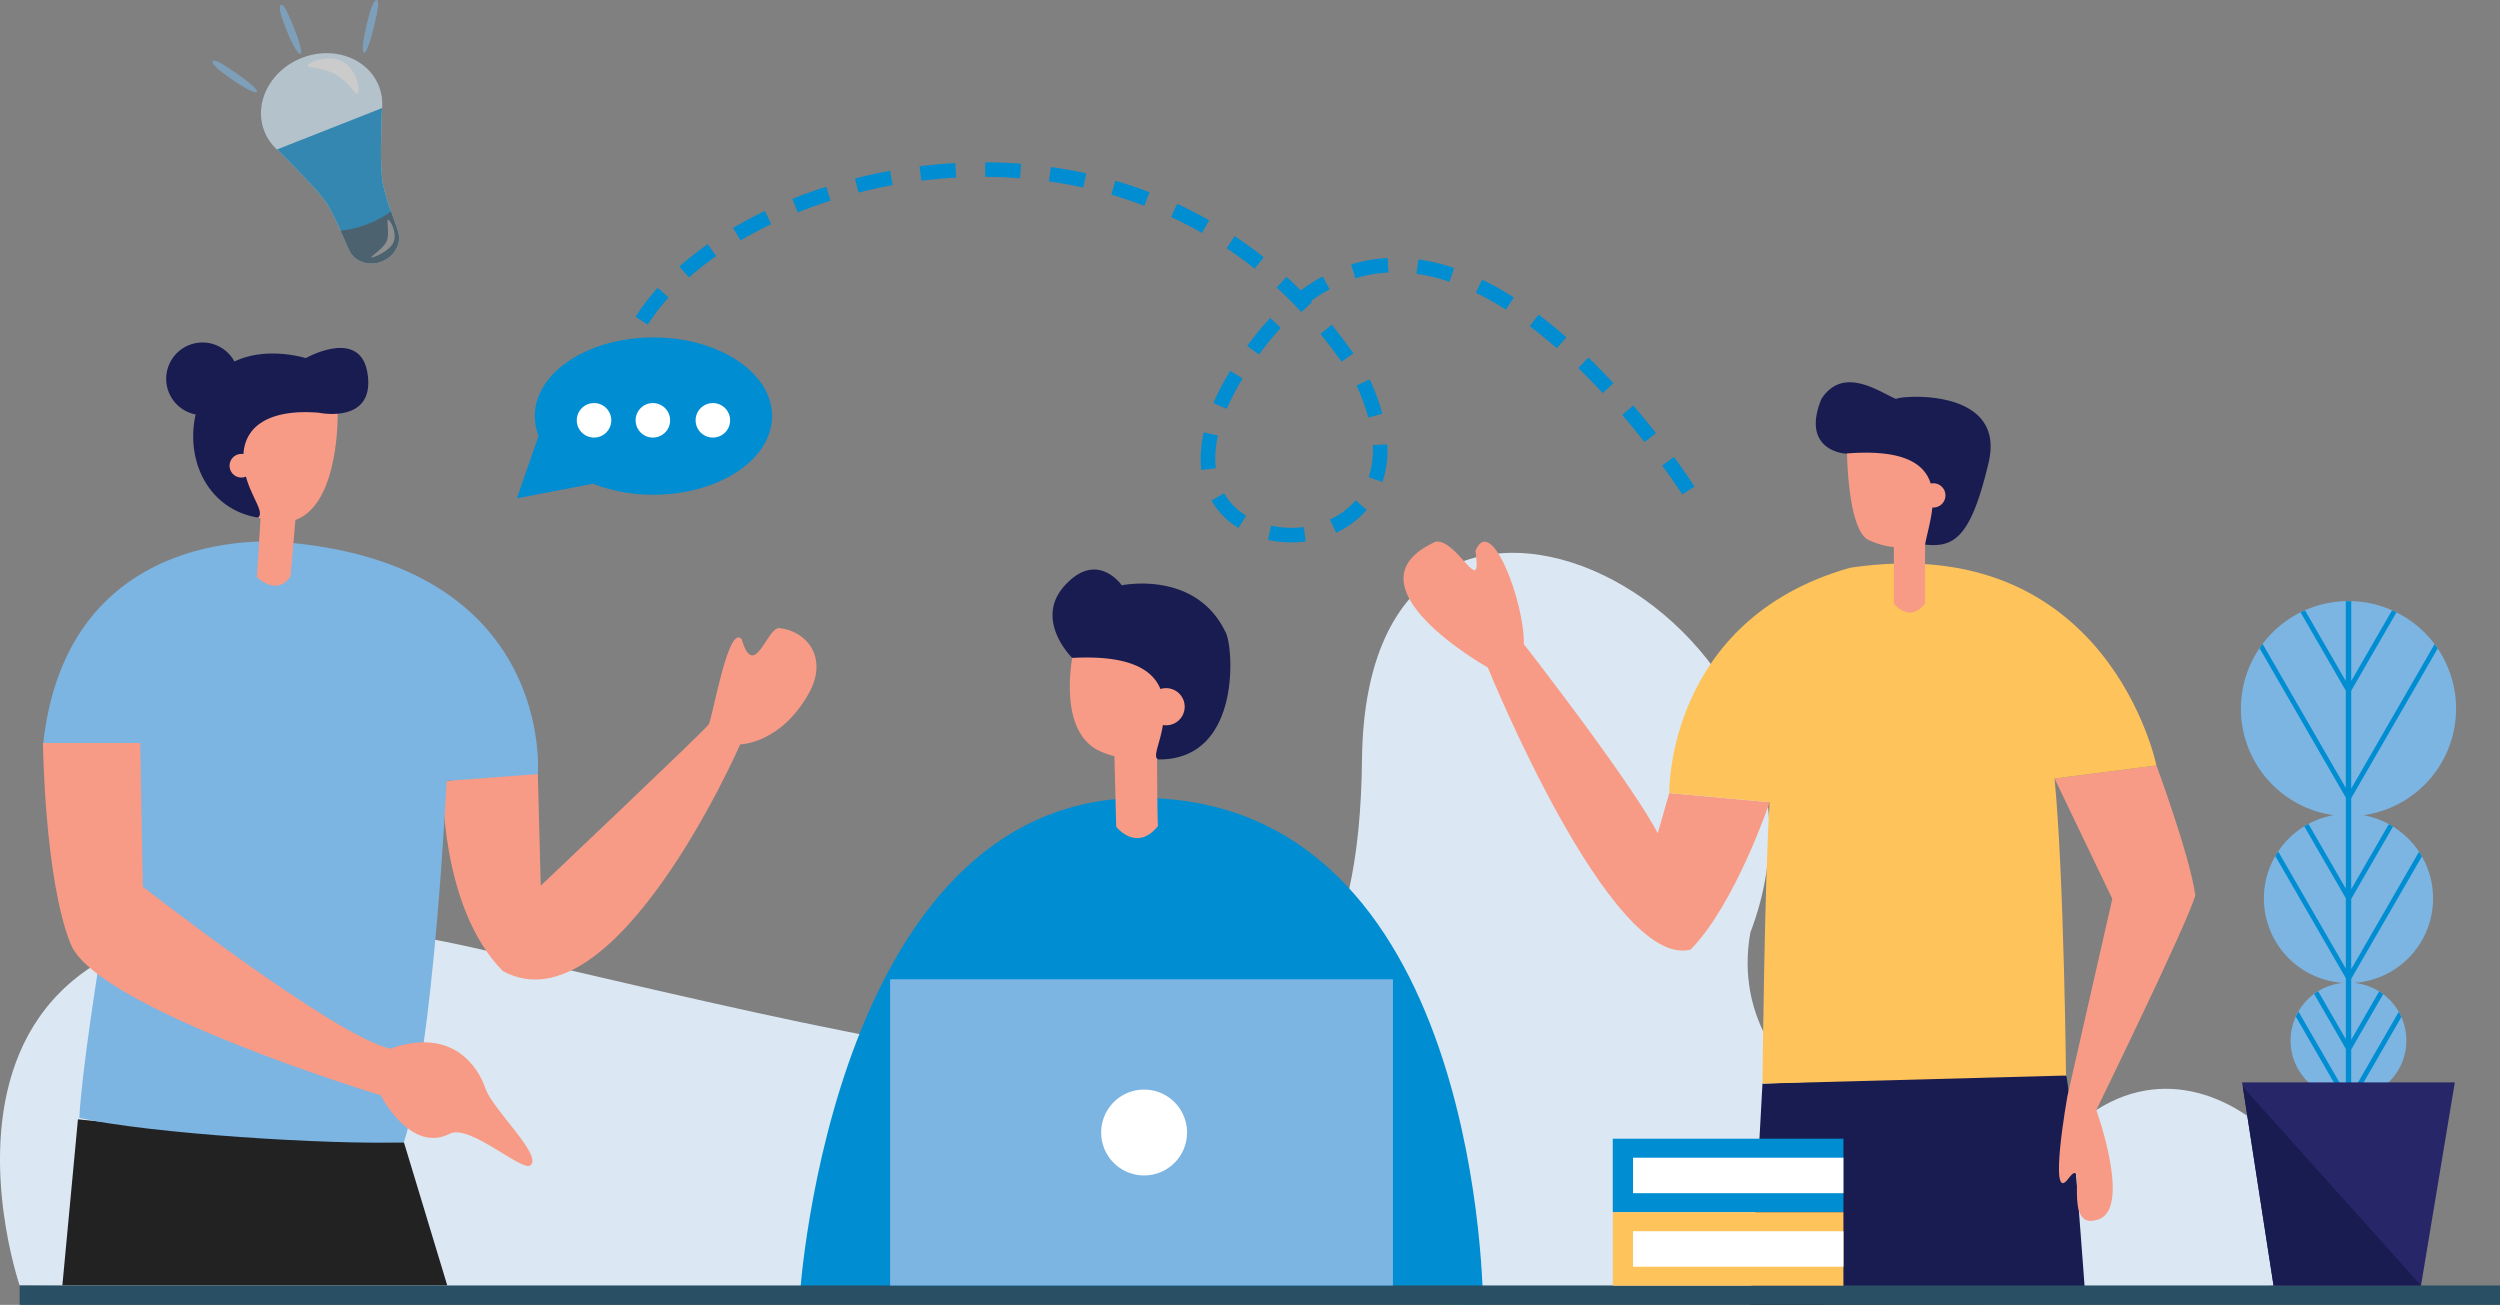 <svg xmlns="http://www.w3.org/2000/svg" width="570" height="297.508" viewBox="0 0 570 297.508">
  <rect x="0" y="0" width="570" height="297.508" fill="#808080" stroke="none"/>
  <g id="IT_Service_Nepal_ic_6" transform="translate(-811.001 -3623)">
    <g id="IT_Service_Macau_ic_7" transform="translate(0 -79)">
      <g id="Hire_Bootstrap_about" transform="translate(399.164 3443.67)">
        <g id="Group_3058" data-name="Group 3058" transform="translate(411.837 231.71)">
          <g id="Group_2875" data-name="Group 2875" transform="translate(48.425 26.62)" opacity="0.59">
            <path id="Path_10774" data-name="Path 10774" d="M168.016,1292.925a11.1,11.1,0,0,0,1.343,2.45,11.265,11.265,0,0,0,1.525,1.706c.111.1.226.206.343.3,0,0,8.655,8.529,10.9,11.82a54.719,54.719,0,0,1,3.271,6.382c.86,1.886,1.581,3.558,1.821,4.118l.084.2c1.068,2.713,4.42,3.935,7.487,2.727s4.685-4.387,3.617-7.1c0,0-.058-.158-.158-.435-.257-.707-.791-2.2-1.361-3.887a53.886,53.886,0,0,1-1.968-6.812,74.724,74.724,0,0,1-.284-9.646c.052-3.576.178-6.654.178-6.654.019-.151.033-.3.044-.456a11.139,11.139,0,0,0-.736-5c-2.513-6.381-10.392-9.252-17.6-6.413S165.5,1286.546,168.016,1292.925Z" transform="translate(-156.162 -1263.002)" fill="#d9f0ff"/>
            <path id="Path_10775" data-name="Path 10775" d="M183.618,1340.8c.111.1.226.206.343.3,0,0,8.655,8.529,10.9,11.82a54.731,54.731,0,0,1,3.271,6.382c.86,1.886,1.581,3.558,1.821,4.118l11.03-4.609c-.257-.707-.791-2.2-1.361-3.886a53.882,53.882,0,0,1-1.968-6.812,74.719,74.719,0,0,1-.284-9.646c.052-3.576.178-6.654.178-6.654.019-.151.033-.3.044-.456Z" transform="translate(-168.895 -1306.72)" fill="#008dd1"/>
            <path id="Path_10776" data-name="Path 10776" d="M248.872,1441.694c1.059,2.321,1.906,4.317,1.906,4.317,1.068,2.712,4.42,3.935,7.487,2.727s4.685-4.387,3.617-7.1c0,0-.725-1.97-1.52-4.322a22.626,22.626,0,0,1-5.451,2.911A22.03,22.03,0,0,1,248.872,1441.694Z" transform="translate(-219.635 -1389.11)" fill="#284f63"/>
            <path id="Path_10777" data-name="Path 10777" d="M223.093,1281.165c3.15,1.77,3.955,6.412,3.411,7.162s-1.9-2.476-5.052-4.247-6.9-1.414-6.352-2.164S219.944,1279.4,223.093,1281.165Z" transform="translate(-193.334 -1267.098)" fill="#fff"/>
            <path id="Path_10778" data-name="Path 10778" d="M283.75,1450.507c-.774,1.957-3.994,3.737-3.539,3.846s4.4-1.538,5.1-3.6c.785-2.275-.819-4.919-1.274-5.029S284.4,1448.854,283.75,1450.507Z" transform="translate(-243.97 -1395.647)" fill="#999"/>
            <path id="Path_10779" data-name="Path 10779" d="M121.495,1286.694c3.752,2.609,5.711,3.482,6.077,3.151s-1-1.738-4.751-4.347-4.937-3.073-5.3-2.743S117.743,1284.084,121.495,1286.694Z" transform="translate(-117.425 -1268.853)" fill="#7cb4e2"/>
            <path id="Path_10780" data-name="Path 10780" d="M187.893,1231c1.654,4.135,2.788,5.858,3.272,5.741s.136-2.027-1.517-6.162-2.373-5.12-2.859-5S186.238,1226.87,187.893,1231Z" transform="translate(-171.127 -1224.46)" fill="#7cb4e2"/>
            <path id="Path_10781" data-name="Path 10781" d="M272.556,1225.891c-1.063,4.453-1.147,6.534-.688,6.68s1.284-1.7,2.348-6.155,1.053-5.679.595-5.825S273.619,1221.438,272.556,1225.891Z" transform="translate(-237.31 -1220.577)" fill="#7cb4e2"/>
          </g>
          <g id="Group_255507" data-name="Group 255507" transform="translate(0 -0.483)">
            <g id="Group_3057" data-name="Group 3057" transform="translate(0 64.109)">
              <g id="Group_3044" data-name="Group 3044" transform="translate(0 89.038)">
                <path id="Path_11045" data-name="Path 11045" d="M464.784,2214.6s-37.837-109.974,106.34-76.348,198.719,48.357,199.714-43.59,116.36-33.208,88.544,39.468c-6.907,38.828,45.194,62.006,78.878,40.461s70.035,35.592,40.41,40.01S464.784,2214.6,464.784,2214.6Z" transform="translate(-460.301 -2047.552)" fill="#dbe8f3"/>
              </g>
              <g id="Group_3045" data-name="Group 3045" transform="translate(9.792 41.084)">
                <path id="Path_11046" data-name="Path 11046" d="M1067.876,2180.431l.662,25.441s37.394-35.418,38.277-36.746,4.442-23.036,7.522-19.469c2.877,9.736,5.82-2.813,8.6-2.515,6.4.686,11.208,6.878,6.708,14.9-6.453,11.506-15.628,11.612-15.628,11.612s-28.659,65.567-54.133,51.683c-14.382-14.6-13.687-43.16-13.687-43.16S1058.365,2180.065,1067.876,2180.431Z" transform="translate(-955.04 -2082.025)" fill="#f79b86"/>
                <path id="Path_11047" data-name="Path 11047" d="M620.7,2802.463l9.883,32.644H542.822l3.554-37.885S593.71,2802.361,620.7,2802.463Z" transform="translate(-538.397 -2620.108)" fill="#222"/>
                <path id="Path_11048" data-name="Path 11048" d="M571.911,2032.692s-49.46-5.31-54.77,46.463c11.947-.443,21.24,0,21.24,0s-11.948,65.049-12.943,84.811c16.166,3.6,56.961,6.165,74.005,5.56,6.862-21.561,9.738-82.405,9.738-82.405l20.8-1.545S633.961,2037.674,571.911,2032.692Z" transform="translate(-517.141 -1987.172)" fill="#7cb4e2"/>
                <path id="Path_11049" data-name="Path 11049" d="M539.326,2299.26H517.141s.349,30.919,6.305,45.8,70.69,34.515,70.69,34.515,6.827,13.418,15.819,8.74c4.525-2.212,16.7,8.961,18.364,7.19,2.765-2.212-8.739-12.832-10.288-17.479s-7.3-14.16-21.74-9.071c-13.042-3.1-56.382-36.948-56.382-36.948Z" transform="translate(-517.141 -2207.941)" fill="#f79b86"/>
                <path id="Path_11050" data-name="Path 11050" d="M765.507,1843.79s-12.37-9.02-23.418-.175c-10.846,8.685-6.084,20.032,5.828,24.092-.255,4.257-.605,10.048-.825,13.4,5.225,4.518,7.675-.292,7.675-.292l1.107-12.771C765.941,1864.413,765.507,1843.79,765.507,1843.79Z" transform="translate(-698.309 -1827.579)" fill="#f79b86"/>
                <path id="Path_11051" data-name="Path 11051" d="M726.136,1776.155c-1.693-10.383-14.055-3.37-14.055-3.37s-8.831-2.808-16.265.774a8.278,8.278,0,1,0-8.85,12.069c-2.391,10.793,3.1,21.726,14.249,23.517,1.494-1.255-1.453-4.514-2.776-9.341a2.693,2.693,0,1,1-.806-5.168c.08.006.159.018.236.032.468-7.553,7.808-10.234,17.2-9.429C715.066,1785.239,728.06,1787.964,726.136,1776.155Z" transform="translate(-652.156 -1769.223)" fill="#191c51"/>
              </g>
              <g id="Group_3047" data-name="Group 3047" transform="translate(182.368 92.848)">
                <path id="Path_11052" data-name="Path 11052" d="M1674.562,2487.452s0-111.488-74.117-115.47-81.644,113.279-81.644,113.279Z" transform="translate(-1518.8 -2319.814)" fill="#008dd1"/>
                <g id="Group_3046" data-name="Group 3046" transform="translate(57.606 0)">
                  <path id="Path_11053" data-name="Path 11053" d="M1877.236,2129.7s-5.044,19.883,5.935,24.631a19.7,19.7,0,0,0,3.071,1.043l.413,16.093s4.62,5.92,9.517-.164c-.128-1.606-.188-11.106-.212-16.393,5.859-2.176,10.541-7.9,12.14-16.6C1910.769,2123.766,1884.063,2114.27,1877.236,2129.7Z" transform="translate(-1872.131 -2112.818)" fill="#f79b86"/>
                  <path id="Path_11054" data-name="Path 11054" d="M1892.562,2083.863c-6.827-14.134-23.612-10.6-23.612-10.6s-5.294-7.678-12.39-.581c-8.236,8.012,1.083,17.137,1.083,17.137,13.11-.7,18.326,2.7,20.132,7.1a4.233,4.233,0,1,1,.549,8.2c-.63,4.238-2.611,7.727-.842,7.85C1896.622,2112.969,1894.339,2086.421,1892.562,2083.863Z" transform="translate(-1853.16 -2069.67)" fill="#191c51"/>
                </g>
              </g>
              <g id="Group_3048" data-name="Group 3048" transform="translate(320.004 50.154)">
                <path id="Path_11055" data-name="Path 11055" d="M2779.416,2740.4l-2.767,50.437,76.5-.16s-3.641-51.315-4.527-52.125S2779.416,2740.4,2779.416,2740.4Z" transform="translate(-2697.575 -2580.491)" fill="#191c51"/>
                <path id="Path_11056" data-name="Path 11056" d="M2401.152,2092.1s-7.829,23.231-18.028,33.609c-18.254,4.646-46.234-64.323-46.234-64.323S2303.241,2042.5,2325,2032.7c4.882-.726,10.731,13.379,9.073,2.1,3.609-8.794,11.29,12.218,11.022,21.24,26.44,34.185,30.532,43.141,30.532,43.141l2.639-9.167Z" transform="translate(-2317.674 -1996.354)" fill="#f79b86"/>
                <path id="Path_11057" data-name="Path 11057" d="M3179.25,2331.938l13.165,27.425-10.24,44.993s-4.472,25.086.2,18.831-1.645,12.043,6.665,9.342c7.965-2.212-.276-25.02-.276-25.02s21-42.978,22.569-48.933c-1.143-8.732-8.856-29.619-8.856-29.619Z" transform="translate(-3030.811 -2241.593)" fill="#f79b86"/>
                <path id="Path_11058" data-name="Path 11058" d="M2780.415,2107.706s-10.946-53.9-69.847-45.078c-41.952,11.863-41.232,51.368-41.232,51.368l22.888,2.089c-1.18,18.348-1.634,64.162-1.634,64.162l69.207-1.847s-.456-45.569-2.611-67.714Z" transform="translate(-2608.751 -2020.339)" fill="#fec35b"/>
                <path id="Path_11059" data-name="Path 11059" d="M2904.61,1886.905s.189,18.344,5.274,19.848a16.668,16.668,0,0,0,5.4,1.465v12.875s3.464,4.608,7.116,0v-13.464c4.786-1.434,9.005-5.243,9.659-13.1C2933.333,1879.279,2911.218,1876.736,2904.61,1886.905Z" transform="translate(-2803.489 -1870.649)" fill="#f79b86"/>
                <path id="Path_11060" data-name="Path 11060" d="M2881.548,1825.659c-3.695-1.5-12.01-7.751-17.03,0-4.8,11.789,5.412,12.455,5.412,12.455,13.227-1.1,18.1,2.277,19.506,6.835a2.764,2.764,0,1,1,.594,5.462c-.072,0-.145-.005-.215-.011-.314,3.108-1.263,6.195-1.659,8.466,6.545.695,10.422-1.435,14.488-18.719S2882.312,1824.895,2881.548,1825.659Z" transform="translate(-2769.241 -1821.856)" fill="#191c51"/>
              </g>
              <rect id="Rectangle_832" data-name="Rectangle 832" width="565.518" height="4.418" transform="translate(4.482 256.083)" fill="#284f63"/>
              <g id="Group_3049" data-name="Group 3049" transform="translate(202.942 186.328)">
                <rect id="Rectangle_833" data-name="Rectangle 833" width="114.608" height="69.754" transform="translate(0 0.002)" fill="#7cb4e2"/>
                <path id="Path_11061" data-name="Path 11061" d="M1638.23,2612.25,1752.838,2682V2612.25Z" transform="translate(-1638.228 -2612.25)" fill="#7cb4e2"/>
                <path id="Path_11062" data-name="Path 11062" d="M1937.126,2767.653a9.79,9.79,0,1,1-9.791-9.791,9.79,9.79,0,0,1,9.791,9.791Z" transform="translate(-1869.421 -2732.773)" fill="#fff"/>
              </g>
              <g id="Group_3050" data-name="Group 3050" transform="translate(510.928 100.04)">
                <path id="Path_11063" data-name="Path 11063" d="M3453.787,2160.236a24.529,24.529,0,1,0-6.842,0,19.288,19.288,0,0,0,2.2,38.232,13.2,13.2,0,1,0,2.433,0,19.288,19.288,0,0,0,2.2-38.232Z" transform="translate(-3425.837 -2111.418)" fill="#7cb4e2"/>
                <path id="Path_11064" data-name="Path 11064" d="M3482.8,2206.253h0q-.269-.6-.594-1.172h0l-10.837,18.77v-10.191l7.285-12.618c-.295-.221-.6-.431-.911-.627l-6.374,11.041v-13.908l16.119-27.918v0q-.312-.542-.657-1.061l-15.46,26.778v-16.02l9.527-16.5q-.468-.29-.953-.553l-8.575,14.851v-20.754l19.71-34.138c-.012-.018-.026-.034-.038-.051q-.323-.473-.666-.933l-19.006,32.919v-22.315l.016-.027L3481.679,2114q-.494-.247-1-.47l-9.307,16.118v-18.2c-.207,0-.412-.016-.621-.016s-.413.011-.62.016v18.2l-9.306-16.118q-.507.224-1,.47l10.291,17.826.015.027v22.176l-18.96-32.84h0q-.364.481-.7.981l19.665,34.061v20.753l-8.514-14.747-.007,0q-.483.261-.946.547l9.469,16.4v16.026l-15.417-26.7v0c-.229.343-.45.692-.658,1.05v0l16.079,27.852v13.908l-6.314-10.938c-.292.181-.574.377-.85.58-.021.015-.043.028-.064.043l7.228,12.519v10.186l-10.8-18.7v0q-.325.565-.6,1.161h0l10.723,18.573c.426.041.857.064,1.294.064a13.248,13.248,0,0,0,1.377-.072Z" transform="translate(-3446.219 -2111.422)" fill="#008dd1"/>
                <path id="Path_11065" data-name="Path 11065" d="M3468.225,2794.679H3434.6l-7.166-46.3h48.5Z" transform="translate(-3427.161 -2638.638)" fill="#272668"/>
                <path id="Path_11066" data-name="Path 11066" d="M3435.328,2799.367h33.624l-40.637-45.326Z" transform="translate(-3427.888 -2643.322)" fill="#191c51"/>
              </g>
              <g id="Group_3052" data-name="Group 3052" transform="translate(117.85 39.931)">
                <path id="Path_11067" data-name="Path 11067" d="M1175.47,1762.52c-14.938,0-27.048,8.027-27.048,17.927a12.326,12.326,0,0,0,.86,4.5l-4.949,14.247,17.25-3.3-.075-.088a37.765,37.765,0,0,0,13.959,2.571c14.938,0,27.047-8.026,27.047-17.927S1190.407,1762.52,1175.47,1762.52Z" transform="translate(-1144.333 -1762.52)" fill="#008dd1"/>
                <g id="Group_3051" data-name="Group 3051" transform="translate(13.657 14.963)">
                  <path id="Path_11068" data-name="Path 11068" d="M1231.466,1853.313a3.933,3.933,0,1,1-3.933-3.933A3.933,3.933,0,0,1,1231.466,1853.313Z" transform="translate(-1223.6 -1849.38)" fill="#fff"/>
                  <path id="Path_11069" data-name="Path 11069" d="M1309.316,1853.313a3.933,3.933,0,1,1-3.933-3.933,3.933,3.933,0,0,1,3.933,3.933Z" transform="translate(-1288.036 -1849.38)" fill="#fff"/>
                  <path id="Path_11070" data-name="Path 11070" d="M1388.726,1853.313a3.933,3.933,0,1,1-3.933-3.933,3.933,3.933,0,0,1,3.933,3.933Z" transform="translate(-1353.765 -1849.38)" fill="#fff"/>
                </g>
              </g>
              <g id="Group_3055" data-name="Group 3055" transform="translate(144.893 0)">
                <g id="Group_3054" data-name="Group 3054" transform="translate(0 0)">
                  <path id="Path_11072" data-name="Path 11072" d="M1388.745,1581.947a24.606,24.606,0,0,1-5.326-.578l.719-3.24a21.652,21.652,0,0,0,7.449.313l.433,3.291a25.2,25.2,0,0,1-3.275.214Zm10.2-2.2-1.4-3.011a17.048,17.048,0,0,0,5.849-4.369l2.521,2.157a20.332,20.332,0,0,1-6.972,5.223Zm-22.252-1.07a17.846,17.846,0,0,1-6.164-6.271l2.873-1.662a14.558,14.558,0,0,0,5.036,5.11ZM1477.858,1571c-.016-.026-1.668-2.628-4.556-6.583l2.681-1.957c2.958,4.053,4.611,6.656,4.679,6.765Zm-68.341-2.839-3.145-1.061a19.407,19.407,0,0,0,.968-6.212q0-.561-.026-1.134l3.315-.153q.03.653.031,1.286a22.735,22.735,0,0,1-1.138,7.273Zm-41.281-2.725a21.933,21.933,0,0,1-.161-2.664,27.1,27.1,0,0,1,.692-5.915l3.238.728a23.789,23.789,0,0,0-.611,5.188,18.567,18.567,0,0,0,.135,2.258Zm101.031-6.346c-1.659-2.112-3.37-4.2-5.084-6.2l2.52-2.16c1.744,2.038,3.485,4.157,5.174,6.306Zm-62.975-5.61a45.213,45.213,0,0,0-2.693-7.292l3.012-1.4a48.576,48.576,0,0,1,2.887,7.832Zm-32.276-1.987-3.052-1.305a57.057,57.057,0,0,1,3.853-7.359l2.828,1.737a53.72,53.72,0,0,0-3.627,6.931Zm85.728-3.583c-1.853-2-3.732-3.923-5.584-5.72l2.311-2.382c1.895,1.838,3.815,3.805,5.706,5.846Zm-59.573-7.151c-1.528-2.182-3.141-4.315-4.793-6.338l2.571-2.1c1.7,2.086,3.363,4.283,4.939,6.532Zm-18.831-1.637-2.668-1.974q.56-.759,1.158-1.532c1.333-1.726,2.71-3.352,4.1-4.836l2.425,2.266c-1.314,1.407-2.624,2.955-3.893,4.6q-.573.751-1.118,1.479Zm67.934-1.442c-2.061-1.8-4.138-3.494-6.174-5.023l1.994-2.653c2.1,1.579,4.242,3.321,6.365,5.179Zm-207.261-5.389-2.8-1.779a49.416,49.416,0,0,1,5.077-6.618l2.461,2.226a46.128,46.128,0,0,0-4.735,6.176Zm149.022-2.861c-1.8-1.942-3.7-3.823-5.627-5.593l2.242-2.445q1.644,1.507,3.245,3.111a41.56,41.56,0,0,1,5-3.193l1.576,2.921a38,38,0,0,0-4.248,2.681l.243.261Zm46.642-.544a68.2,68.2,0,0,0-6.866-3.864l1.449-2.985a71.577,71.577,0,0,1,7.2,4.052Zm-12.887-6.355a41.166,41.166,0,0,0-7.525-1.821l.458-3.287a44.477,44.477,0,0,1,8.136,1.966Zm-21.432-.783-.979-3.171a34.239,34.239,0,0,1,8.328-1.477l.171,3.314a30.912,30.912,0,0,0-7.52,1.336Zm-151.951-.212-2.2-2.489a74.614,74.614,0,0,1,6.49-5.094l1.906,2.716a71.3,71.3,0,0,0-6.2,4.867Zm128.979-1.993c-2.063-1.645-4.217-3.219-6.4-4.677l1.844-2.76c2.261,1.51,4.49,3.139,6.626,4.84Zm-117.231-6.44-1.685-2.86c2.307-1.359,4.746-2.656,7.249-3.857l1.436,2.992c-2.419,1.165-4.772,2.418-7,3.728Zm105.212-1.709c-2.283-1.3-4.654-2.524-7.046-3.631l1.395-3.011c2.477,1.146,4.931,2.411,7.3,3.759Zm-92.154-4.681-1.239-3.079c2.5-1.008,5.095-1.94,7.709-2.774l1.009,3.159c-2.531.814-5.048,1.72-7.479,2.7Zm79.017-1.516c-2.451-.934-4.984-1.783-7.528-2.52l.925-3.187c2.63.764,5.247,1.641,7.784,2.606Zm-65.166-3.006-.823-3.215c2.626-.672,5.317-1.261,8-1.752l.6,3.264c-2.605.482-5.219,1.053-7.771,1.705Zm51.226-1.147c-2.563-.564-5.2-1.035-7.821-1.4l.458-3.287c2.71.379,5.427.866,8.073,1.448Zm-36.9-1.563-.411-3.293c2.7-.337,5.447-.582,8.151-.729l.18,3.311c-2.626.148-5.29.387-7.919.713Zm22.493-.553c-2.62-.2-5.292-.31-7.943-.322l.014-3.318c2.731.012,5.485.123,8.184.332Z" transform="translate(-1239.209 -1495.286)" fill="#008dd1"/>
                </g>
              </g>
              <g id="Group_3056" data-name="Group 3056" transform="translate(367.711 222.617)">
                <rect id="Rectangle_835" data-name="Rectangle 835" width="52.591" height="16.76" fill="#008dd1"/>
                <rect id="Rectangle_836" data-name="Rectangle 836" width="47.968" height="8.091" transform="translate(4.623 4.334)" fill="#fff"/>
                <rect id="Rectangle_837" data-name="Rectangle 837" width="52.591" height="16.76" transform="translate(0 16.76)" fill="#fec35b"/>
                <rect id="Rectangle_838" data-name="Rectangle 838" width="47.968" height="8.091" transform="translate(4.623 21.094)" fill="#fff"/>
              </g>
            </g>
          </g>
        </g>
      </g>
    </g>
  </g>
</svg>
